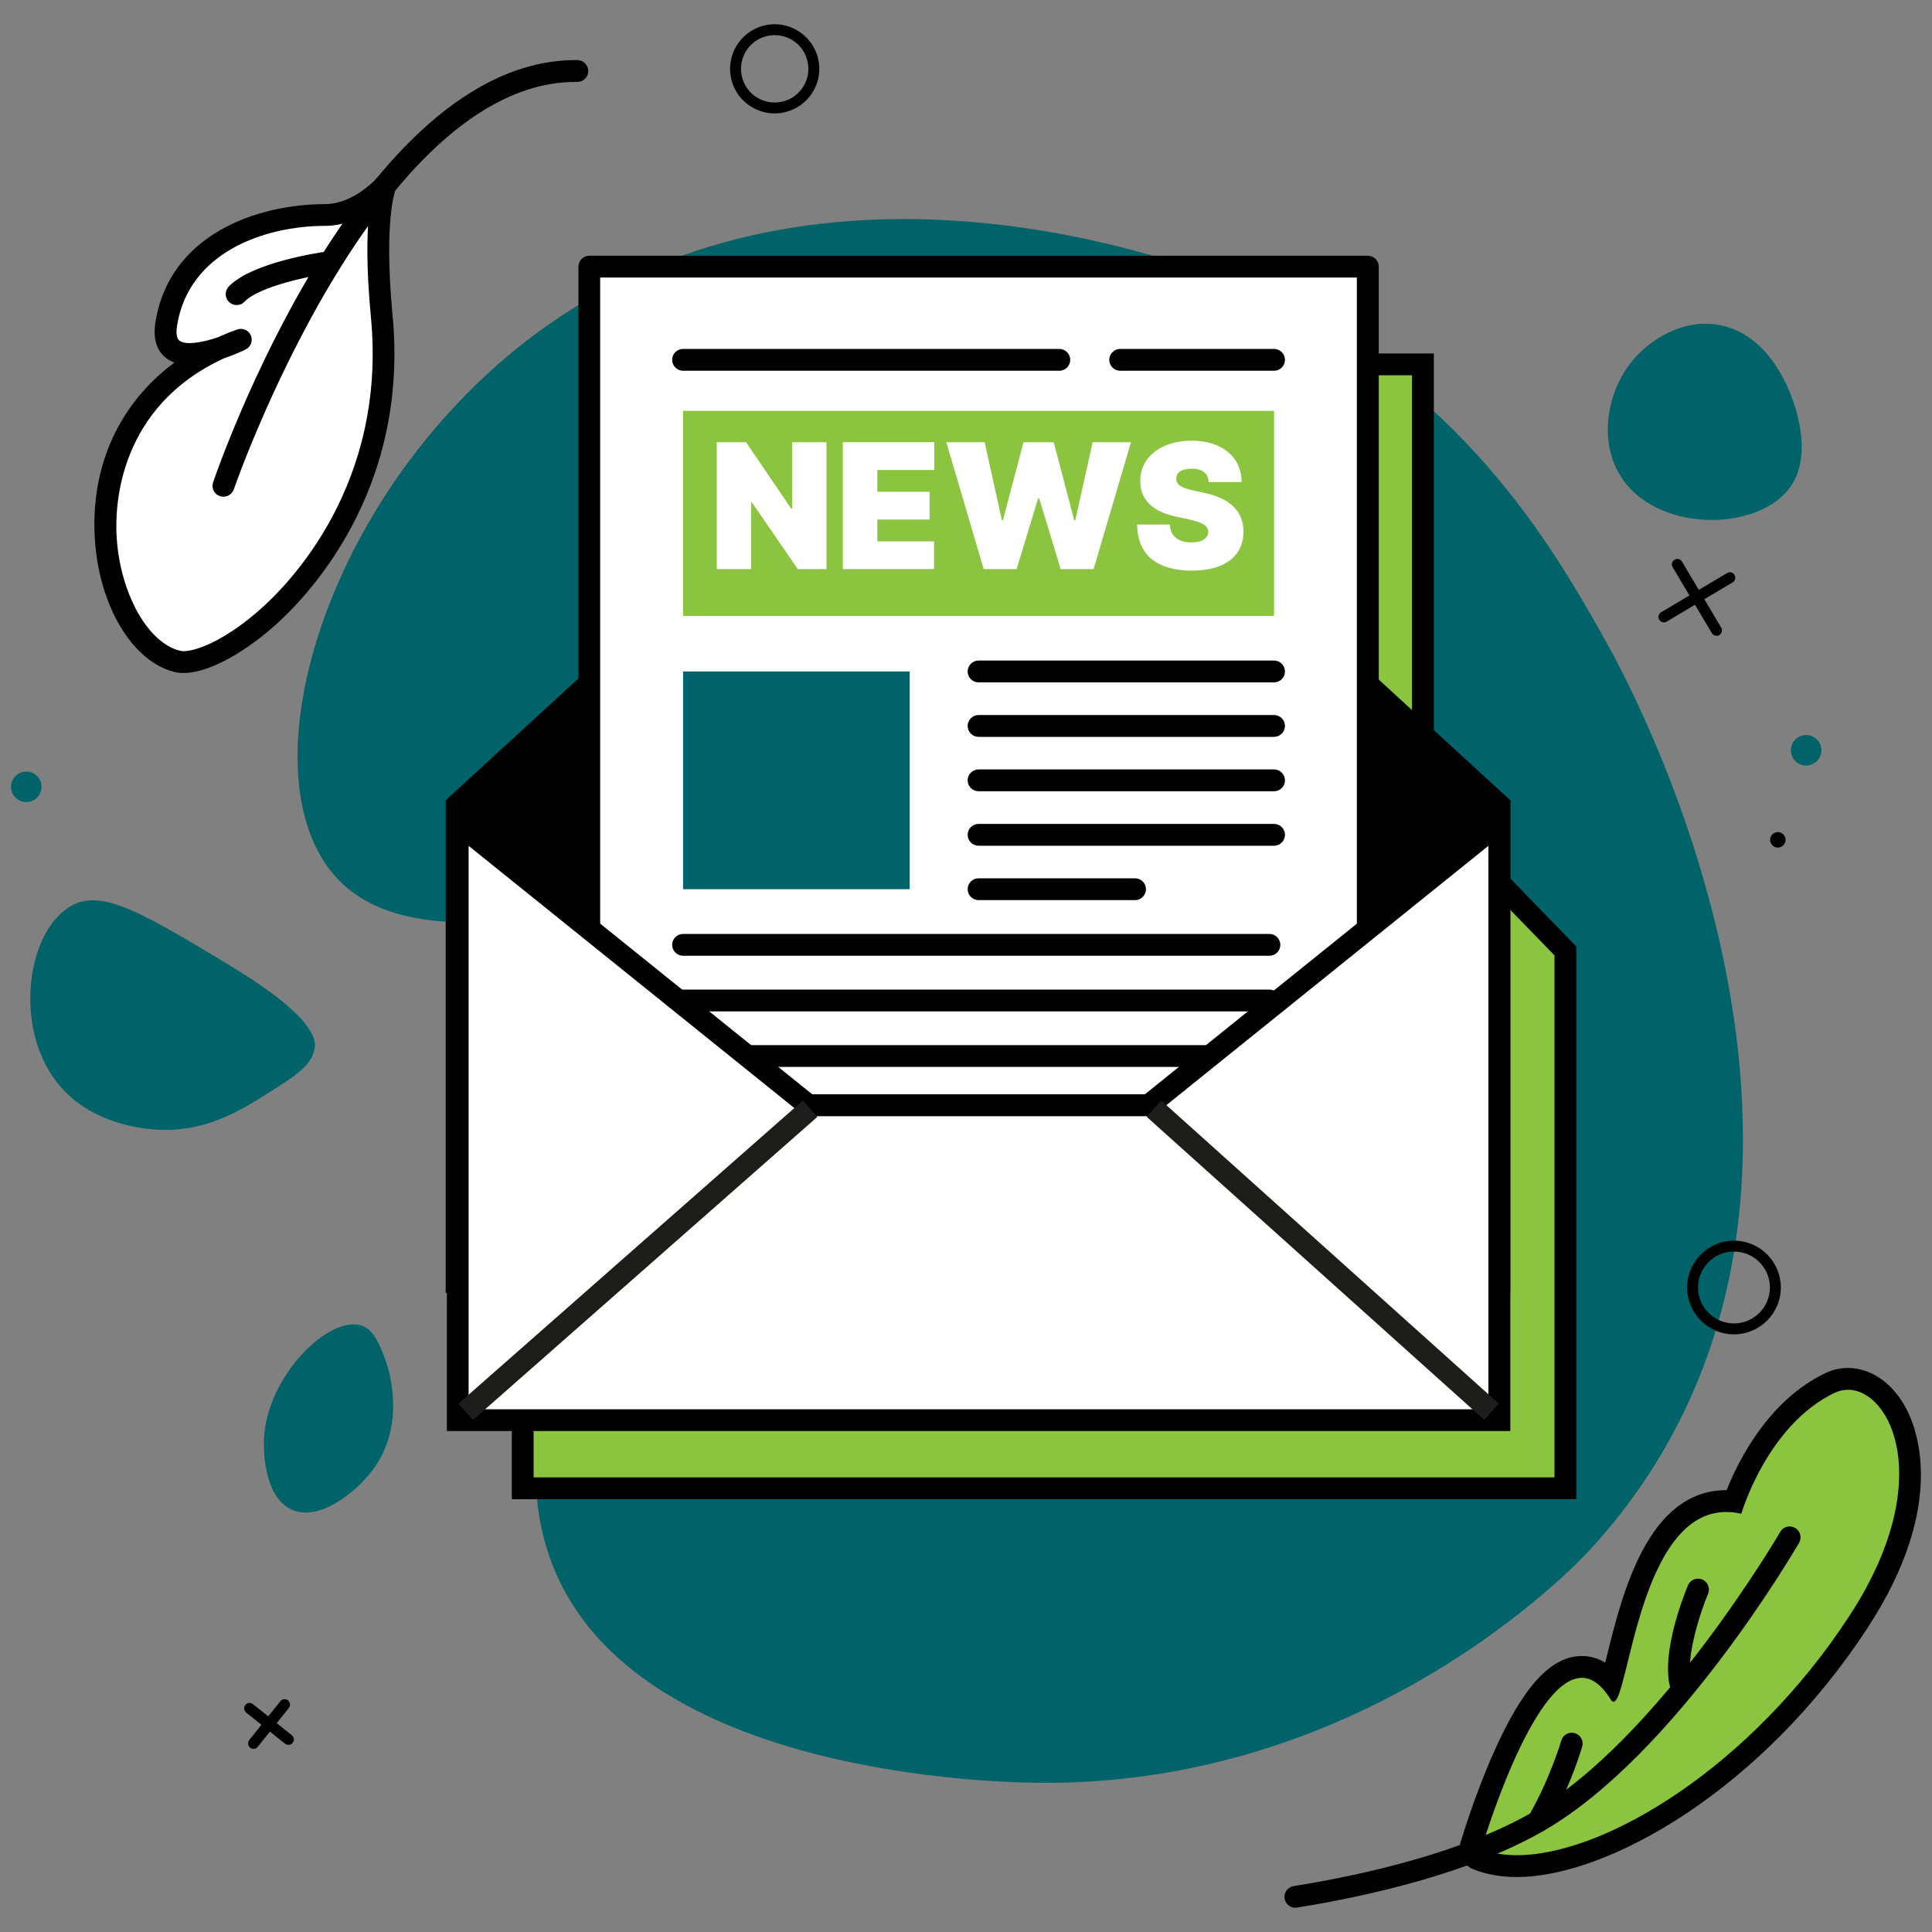 <?xml version="1.0" encoding="UTF-8"?> <svg xmlns="http://www.w3.org/2000/svg" xmlns:xlink="http://www.w3.org/1999/xlink" version="1.1" id="Ebene_1" x="0px" y="0px" viewBox="0 0 2000 2000" xml:space="preserve"><rect x="0" y="0" width="2000" height="2000" fill="#808080" stroke="none"/> <g> <g> <path fill="#006369" d="M1663.4,665.8c-53.9-96.2-151.4-270.4-376.1-368.2c-29.6-12.9-397.1-166.4-696.8,23.3 C342.1,478.2,240.8,807.6,354.4,914.7c142.1,133.9,575.7-121.9,711.3,28.5c47,52.1,47.8,141.4,8.7,194.5 c-71.7,97.5-241.7,23.6-381.9,119.3c-114.3,78-169.4,241.9-119.5,365.6c87.5,217.1,462.8,222.9,507.3,223 c336.5,1.2,551-225.3,565.6-241.2C1976.4,1244.1,1691.6,716.1,1663.4,665.8z"></path> </g> <g> <path fill="#006369" d="M75.2,936.9c31.5-16.6,75.1,9.7,162.3,62.3c88.7,53.5,89.1,77.3,88.4,84.6c-1.8,18.5-20.5,30.2-48.7,48 c-28.9,18.2-67.4,42.3-119.9,37.2c-12.4-1.2-65.9-6.4-98.8-49.1C13.7,1061.9,27.9,961.8,75.2,936.9z"></path> </g> <g> <path fill="#006369" d="M373.9,1372.1c-33-10.5-98.2,52-100.7,118.7c-0.2,4.9-1.6,58.3,28.8,72c28.5,12.8,66-18.1,82.7-39.6 c38.4-49.3,15.8-111.4,14.4-115.1C392.6,1391.1,386.9,1376.2,373.9,1372.1z"></path> </g> <g> <path fill="#006369" d="M1777,336c-45-6.7-78.2,27.5-82.7,32.4c-30.5,32.5-39.7,85.1-18,122.3c35.6,61,142.3,60.5,176.3,14.4 c23.5-31.9,7.4-78.9,3.6-89.9C1852.8,405.4,1831.8,344.1,1777,336z"></path> </g> <g> <g> <path fill="#8BC53F" d="M541.1,1540.7V984.4l145.4-149.7c2-2.1,3.2-4.9,3.2-7.9V377.2H1473V828c0,2.9,1.1,5.8,3.2,7.9 l144.3,148.5v556.2H541.1z"></path> </g> <g> <path d="M1461.7,388.5V828c0,5.9,2.3,11.5,6.4,15.7L1609.2,989v540.4H552.4V989l142.2-146.4c4.1-4.2,6.4-9.9,6.4-15.7V388.5 H1461.7 M1484.3,365.9H678.4v461l-148.6,153V1552h1102V979.8L1484.3,828V365.9L1484.3,365.9z"></path> </g> </g> <g> <polygon points="462.5,1337.5 462.5,828.9 1012.4,324.1 1562.4,828.9 1562.4,1337.5 "></polygon> <path d="M1012.4,325.5l549,503.8v507.2h-1098V829.3L1012.4,325.5 M1012.4,322.8l-551,505.6v510.1h1102V828.4L1012.4,322.8 L1012.4,322.8z"></path> </g> <g> <rect x="610.1" y="276" fill="#FFFFFF" width="805.9" height="1177.6"></rect> <path d="M1415.9,1464.9H610.1c-6.2,0-11.3-5.1-11.3-11.3V276c0-6.2,5.1-11.3,11.3-11.3h805.9c6.2,0,11.3,5.1,11.3,11.3v1177.6 C1427.2,1459.9,1422.2,1464.9,1415.9,1464.9z M621.3,1442.3h783.3V287.3H621.3V1442.3z"></path> </g> <g> <rect x="707.1" y="425.3" fill="#8BC53F" width="611.8" height="212.3"></rect> </g> <g> <path d="M1096.6,383.8H707.1c-6.2,0-11.3-5.1-11.3-11.3s5.1-11.3,11.3-11.3h389.5c6.2,0,11.3,5.1,11.3,11.3 S1102.9,383.8,1096.6,383.8z"></path> </g> <g> <path d="M1314.1,989.4h-607c-6.2,0-11.3-5.1-11.3-11.3s5.1-11.3,11.3-11.3h607c6.2,0,11.3,5.1,11.3,11.3 S1320.3,989.4,1314.1,989.4z"></path> </g> <g> <path d="M1314.1,1047h-607c-6.2,0-11.3-5.1-11.3-11.3c0-6.2,5.1-11.3,11.3-11.3h607c6.2,0,11.3,5.1,11.3,11.3 C1325.4,1041.9,1320.3,1047,1314.1,1047z"></path> </g> <g> <path d="M1314.1,1104.5h-607c-6.2,0-11.3-5.1-11.3-11.3c0-6.2,5.1-11.3,11.3-11.3h607c6.2,0,11.3,5.1,11.3,11.3 C1325.4,1099.5,1320.3,1104.5,1314.1,1104.5z"></path> </g> <g> <path d="M1318.9,706.4H1013c-6.2,0-11.3-5.1-11.3-11.3c0-6.2,5.1-11.3,11.3-11.3h305.9c6.2,0,11.3,5.1,11.3,11.3 C1330.2,701.3,1325.1,706.4,1318.9,706.4z"></path> </g> <g> <path d="M1318.9,762.8H1013c-6.2,0-11.3-5.1-11.3-11.3c0-6.2,5.1-11.3,11.3-11.3h305.9c6.2,0,11.3,5.1,11.3,11.3 C1330.2,757.7,1325.1,762.8,1318.9,762.8z"></path> </g> <g> <path d="M1318.9,819.1H1013c-6.2,0-11.3-5.1-11.3-11.3c0-6.2,5.1-11.3,11.3-11.3h305.9c6.2,0,11.3,5.1,11.3,11.3 C1330.2,814.1,1325.1,819.1,1318.9,819.1z"></path> </g> <g> <path d="M1318.9,875.5H1013c-6.2,0-11.3-5.1-11.3-11.3c0-6.2,5.1-11.3,11.3-11.3h305.9c6.2,0,11.3,5.1,11.3,11.3 C1330.2,870.4,1325.1,875.5,1318.9,875.5z"></path> </g> <g> <path d="M1175,931.8h-162c-6.2,0-11.3-5.1-11.3-11.3c0-6.2,5.1-11.3,11.3-11.3h162c6.2,0,11.3,5.1,11.3,11.3 C1186.3,926.8,1181.2,931.8,1175,931.8z"></path> </g> <g> <path d="M1318.9,383.8h-159.3c-6.2,0-11.3-5.1-11.3-11.3s5.1-11.3,11.3-11.3h159.3c6.2,0,11.3,5.1,11.3,11.3 S1325.1,383.8,1318.9,383.8z"></path> </g> <g> <path fill="#FFFFFF" d="M855.5,589.1h-29.7l-47.4-69h-0.8v69H742V457.8h30.3l46.7,68.7h1v-68.7h35.6V589.1z"></path> </g> <g> <path fill="#FFFFFF" d="M872.6,457.8h94.6v28.7h-59v22.6h54.1v28.7h-54.1v22.6h58.7v28.7h-94.4V457.8z"></path> </g> <g> <path fill="#FFFFFF" d="M979.6,457.8h39.7l17.9,80.8h1l21.3-80.8h31.3l21.3,81h1l18-81h39.7l-38.7,131.3h-34.1l-22.3-73.3h-1 l-22.3,73.3h-34.1L979.6,457.8z"></path> </g> <g> <path fill="#FFFFFF" d="M1233.6,485.2c-11,0-15.8,4.2-15.9,10c-0.3,6.3,5.2,9.9,17.7,12.6l10.8,2.3c29,6.2,40.9,20.3,41,40.3 c-0.1,25.9-20.1,40.3-53.3,40.3c-34.2,0-56.5-14.7-56.7-47.7h33.8c0.6,12.1,8.7,18.5,22.3,18.5c11.4,0,17.3-4.5,17.4-11 c-0.1-6-5.1-9.6-19.8-12.8l-13.1-2.8c-23.3-5-37.5-16.4-37.4-36.9c-0.2-25,21.9-41.8,53.1-41.8c31.8,0,51.7,17.1,51.8,42.8h-34.1 C1250.6,490.3,1245.2,485.2,1233.6,485.2z"></path> </g> <g> <rect x="707.1" y="695.1" fill="#006369" width="234.6" height="225.4"></rect> </g> <g> <rect x="707.1" y="1150.8" fill="#006369" width="607" height="225.4"></rect> </g> <g> <g> <circle fill="#006369" cx="27.2" cy="814.5" r="15.8"></circle> </g> </g> <g> <g> <circle fill="#006369" cx="1869.7" cy="776.7" r="15.8"></circle> </g> </g> <g> <g> <path d="M1795,1381.3c-26.8,0-48.5-21.8-48.5-48.5c0-26.8,21.8-48.5,48.5-48.5c26.8,0,48.5,21.8,48.5,48.5 C1843.5,1359.6,1821.7,1381.3,1795,1381.3z M1795,1295.6c-20.5,0-37.2,16.7-37.2,37.2c0,20.5,16.7,37.2,37.2,37.2 c20.5,0,37.2-16.7,37.2-37.2C1832.2,1312.3,1815.5,1295.6,1795,1295.6z"></path> </g> </g> <g> <g> <path d="M801.8,117.4c-8.3,0-16.5-2.3-23.8-6.7c-10.6-6.4-18-16.5-20.9-28.4c-6.1-24.7,9.1-49.8,33.8-55.9l0,0 c24.7-6.1,49.8,9.1,55.9,33.8c2.9,12,1.1,24.4-5.3,34.9c-6.4,10.5-16.5,18-28.5,20.9C809.3,116.9,805.5,117.4,801.8,117.4z M793.6,37.4c-18.7,4.6-30.1,23.5-25.5,42.2c2.2,9,7.8,16.7,15.8,21.5c8,4.8,17.3,6.2,26.4,4c18.7-4.6,30.1-23.5,25.5-42.2 c-2.2-9-7.8-16.7-15.8-21.5C812,36.6,802.6,35.2,793.6,37.4L793.6,37.4z"></path> </g> </g> <g> <g> <circle cx="1840.4" cy="869.4" r="8"></circle> </g> </g> <g> <g> <g> <line fill="#FFFFFF" x1="258.3" y1="1768.5" x2="298.6" y2="1800.7"></line> </g> <g> <path d="M298.6,1806.3c-1.2,0-2.5-0.4-3.5-1.2l-40.2-32.2c-2.4-2-2.8-5.5-0.9-7.9c1.9-2.4,5.5-2.8,7.9-0.9l40.2,32.2 c2.4,2,2.8,5.5,0.9,7.9C301.9,1805.6,300.2,1806.3,298.6,1806.3z"></path> </g> </g> <g> <g> <line fill="#FFFFFF" x1="294.5" y1="1764.5" x2="262.4" y2="1804.7"></line> </g> <g> <path d="M262.4,1810.4c-1.2,0-2.5-0.4-3.5-1.2c-2.4-2-2.8-5.5-0.9-7.9l32.2-40.2c1.9-2.4,5.5-2.8,7.9-0.9c2.4,2,2.8,5.5,0.9,7.9 l-32.2,40.2C265.7,1809.7,264,1810.4,262.4,1810.4z"></path> </g> </g> </g> <g> <g> <g> <line fill="#FFFFFF" x1="1736.4" y1="584.2" x2="1777" y2="652.6"></line> </g> <g> <path d="M1777,658.2c-1.9,0-3.8-1-4.9-2.8l-40.6-68.3c-1.6-2.7-0.7-6.1,2-7.7c2.7-1.6,6.1-0.7,7.7,2l40.6,68.3 c1.6,2.7,0.7,6.1-2,7.7C1778.9,658,1778,658.2,1777,658.2z"></path> </g> </g> <g> <g> <line fill="#FFFFFF" x1="1790.8" y1="598.1" x2="1722.5" y2="638.7"></line> </g> <g> <path d="M1722.5,644.3c-1.9,0-3.8-1-4.9-2.8c-1.6-2.7-0.7-6.1,2-7.7l68.3-40.6c2.7-1.6,6.1-0.7,7.7,2c1.6,2.7,0.7,6.1-2,7.7 l-68.3,40.6C1724.5,644.1,1723.5,644.3,1722.5,644.3z"></path> </g> </g> </g> <g> <g> <g> <g> <path fill="#FFFFFF" d="M399.4,190.8c0,0-14.4,30.3-4.3,136.8C417.4,561.7,232,696.1,183.9,684.7 c-85.8-20.3-135.5-261.1,65.3-333.1c0,0-86.6,42.2-77.2-16.4c14.2-88.2,105.5-112.5,164.2-112.7 C372.8,222.5,399.4,190.8,399.4,190.8z"></path> </g> <g> <path d="M190,696.7c-3.1,0-6-0.3-8.7-0.9c-44.3-10.5-79.3-69.1-83.2-139.4c-4.2-74.9,25.8-139,82.5-181.1 c-3-1.1-5.8-2.5-8.3-4.4c-7.1-5.2-14.8-16-11.4-37.4c14.4-89.9,103.5-122,175.4-122.2c30.7-0.1,54.3-27.5,54.5-27.8 c3.7-4.3,10-5.3,14.7-2.2c4.7,3,6.5,9.1,4.2,14.2c-0.4,0.9-12.7,32-3.3,131c17.5,184.1-90.5,293.7-124,322.9 C248.4,679,213.5,696.7,190,696.7z M232.1,370.8C122.4,421.4,118.9,523.5,120.7,555c3.3,58.6,32.2,110.8,65.9,118.7 c10.2,2.4,41.2-6.7,81.1-41.4c31.5-27.4,132.8-130.3,116.3-303.7c-5-52.3-4.2-86.8-1.9-108.8c-12.1,7.5-27.8,14-45.7,14 c-63,0.2-140.9,27.3-153.1,103.2c-0.9,5.6-1.2,12.9,2.5,15.7c6.6,4.9,23.4,1.9,39.1-3.3c6.6-3,13.5-5.8,20.6-8.3 c5.6-2,11.9,0.7,14.2,6.2c2.3,5.5-0.1,11.9-5.5,14.5C250.8,363.5,242.5,367.3,232.1,370.8z"></path> </g> </g> <g> <g> <path d="M231.3,514.2c-1.2,0-2.4-0.2-3.7-0.6c-5.9-2-9-8.4-7-14.3c6.1-17.9,152.3-437.1,375.5-437.1c0.6,0,1.1,0,1.7,0 c6.2,0.1,11.2,5.2,11.2,11.4c-0.1,6.2-5.1,11.2-11.3,11.2c-0.5,0-1.1,0-1.6,0c-207.1,0-352.7,417.6-354.1,421.9 C240.3,511.3,235.9,514.2,231.3,514.2z"></path> </g> </g> </g> <g> <g> <path fill="#FFFFFF" d="M339.3,271.7c0,0-72.3,10.1-94.3,32.8"></path> </g> <g> <path d="M245,315.8c-2.8,0-5.7-1.1-7.9-3.2c-4.5-4.3-4.6-11.5-0.3-16c24-24.8,93-35.1,100.8-36.1c6.1-0.9,11.9,3.4,12.7,9.6 c0.9,6.2-3.4,11.9-9.6,12.8c-19,2.7-71.9,13.2-87.7,29.5C250.9,314.7,248,315.8,245,315.8z"></path> </g> </g> </g> <g> <g> <g> <g> <path fill="#8BC53F" d="M1570.3,1931.8c-15.4,0-29.2-2.4-41-7.2c-5.4-2.2-8.2-8.1-6.6-13.6c9.1-30.9,57.2-185.3,114.9-185.3 c11.1,0,21.4,5.2,30.6,15.6c1.9-6.8,4-15.4,6-23.4c15.1-61.3,40.3-164,112.9-164c2.6,0,5.2,0.1,7.9,0.4 c9.1-25.3,38.6-93.5,99.4-122.7c5.9-2.8,12.2-4.3,18.6-4.3c19.4,0,38.1,13.2,50.1,35.3c22.3,41.2,23.9,119.5-38.8,215.8 C1817.1,1843,1661.9,1931.8,1570.3,1931.8z"></path> </g> </g> <g> <g> <path d="M1913,1438.7c44.6,0,92,95.1,1.8,233.6c-102.5,157.4-253.9,248.2-344.5,248.2c-13.8,0-26.2-2.1-36.8-6.4 c0,0,51.9-177.2,104-177.2c10,0,20,6.5,29.7,22.1c1.1,1.7,2.1,2.6,3.1,2.6c15.7,0,26.3-196.4,116.7-196.4 c4.9,0,10.1,0.6,15.6,1.8c0,0,26.6-91.6,96.6-125.2C1903.7,1439.8,1908.3,1438.7,1913,1438.7 M1913,1416.1 C1913,1416.1,1913,1416.1,1913,1416.1c-8.1,0-16,1.8-23.5,5.4c-58.8,28.2-89.8,90.2-102.1,121.1c-0.1,0-0.2,0-0.3,0 c-81.5,0-108,108-123.9,172.6c-0.5,1.9-1,3.9-1.5,5.9c-7.5-4.5-15.6-6.8-24.2-6.8c-32.3,0-61.6,32.4-92.2,102.1 c-19.9,45.1-32.9,89.5-33.5,91.3c-3.3,11.1,2.4,22.9,13.2,27.3c13.2,5.3,28.4,8.1,45.2,8.1c94.6,0,254.1-90.6,363.4-258.4 c82.3-126.3,50.9-205.9,39.3-227.3C1959,1431.5,1936.6,1416.1,1913,1416.1L1913,1416.1z"></path> </g> </g> </g> <g> <g> <path d="M1340.9,1974.9c-5.4,0-10.2-3.9-11.1-9.5c-1-6.2,3.2-12,9.4-12.9c72.5-11.7,174.3-34.5,247.6-76.8 c130.5-75.2,254.8-287.7,256.1-289.9c3.1-5.4,10-7.3,15.4-4.1c5.4,3.1,7.2,10,4.1,15.4c-5.2,8.9-128.6,219.9-264.3,298.1 c-76.3,43.9-180.9,67.5-255.3,79.5C1342.1,1974.9,1341.5,1974.9,1340.9,1974.9z"></path> </g> </g> <g> <g> <path d="M1739.8,1755.1c-5,0-9.6-3.4-10.9-8.5c-9.6-37.1,15.6-98.6,18.5-105.5c2.4-5.8,9.1-8.4,14.8-6c5.7,2.4,8.4,9,6,14.8 c-7.1,16.8-24,65.9-17.5,91.1c1.6,6-2.1,12.2-8.1,13.8C1741.7,1755,1740.7,1755.1,1739.8,1755.1z"></path> </g> </g> <g> <g> <path d="M1592.3,1896.8c-1.9,0-3.8-0.5-5.6-1.5c-5.4-3.1-7.3-10-4.2-15.4c22.9-40.4,33.6-77.7,33.7-78c1.7-6,7.9-9.5,13.9-7.8 c6,1.7,9.5,7.9,7.8,13.9c-0.5,1.6-11.4,40.2-35.8,83.1C1600.1,1894.8,1596.2,1896.8,1592.3,1896.8z"></path> </g> </g> </g> <g> <g> <g> <polygon fill="#FFFFFF" points="473.8,1470.2 473.8,852 836.8,1144.1 1189.1,1144.1 1552.1,852 1552.1,1470.2 "></polygon> </g> </g> <g> <g> <path d="M1540.8,875.6v583.3H485.1V875.6l341.5,274.9l6.2,5h8h344.4h8l6.2-5L1540.8,875.6 M1563.4,828.4l-378.2,304.4H840.8 L462.6,828.4v653h1100.9V828.4L1563.4,828.4z"></path> </g> </g> </g> <g> <g> <line fill="#FFFFFF" x1="1203.2" y1="1154.9" x2="1535.9" y2="1453.6"></line> </g> <g> <rect x="1358.2" y="1069.4" transform="matrix(0.668 -0.744 0.744 0.668 -515.907 1452.236)" fill="#1D1D1B" width="22.6" height="469.7"></rect> </g> </g> <g> <g> <line fill="#FFFFFF" x1="829.5" y1="1154.9" x2="490" y2="1453.6"></line> </g> <g> <rect x="422.4" y="1293" transform="matrix(0.751 -0.661 0.661 0.751 -697.27 761.205)" fill="#1D1D1B" width="474.7" height="22.6"></rect> </g> </g> </g> </svg> 